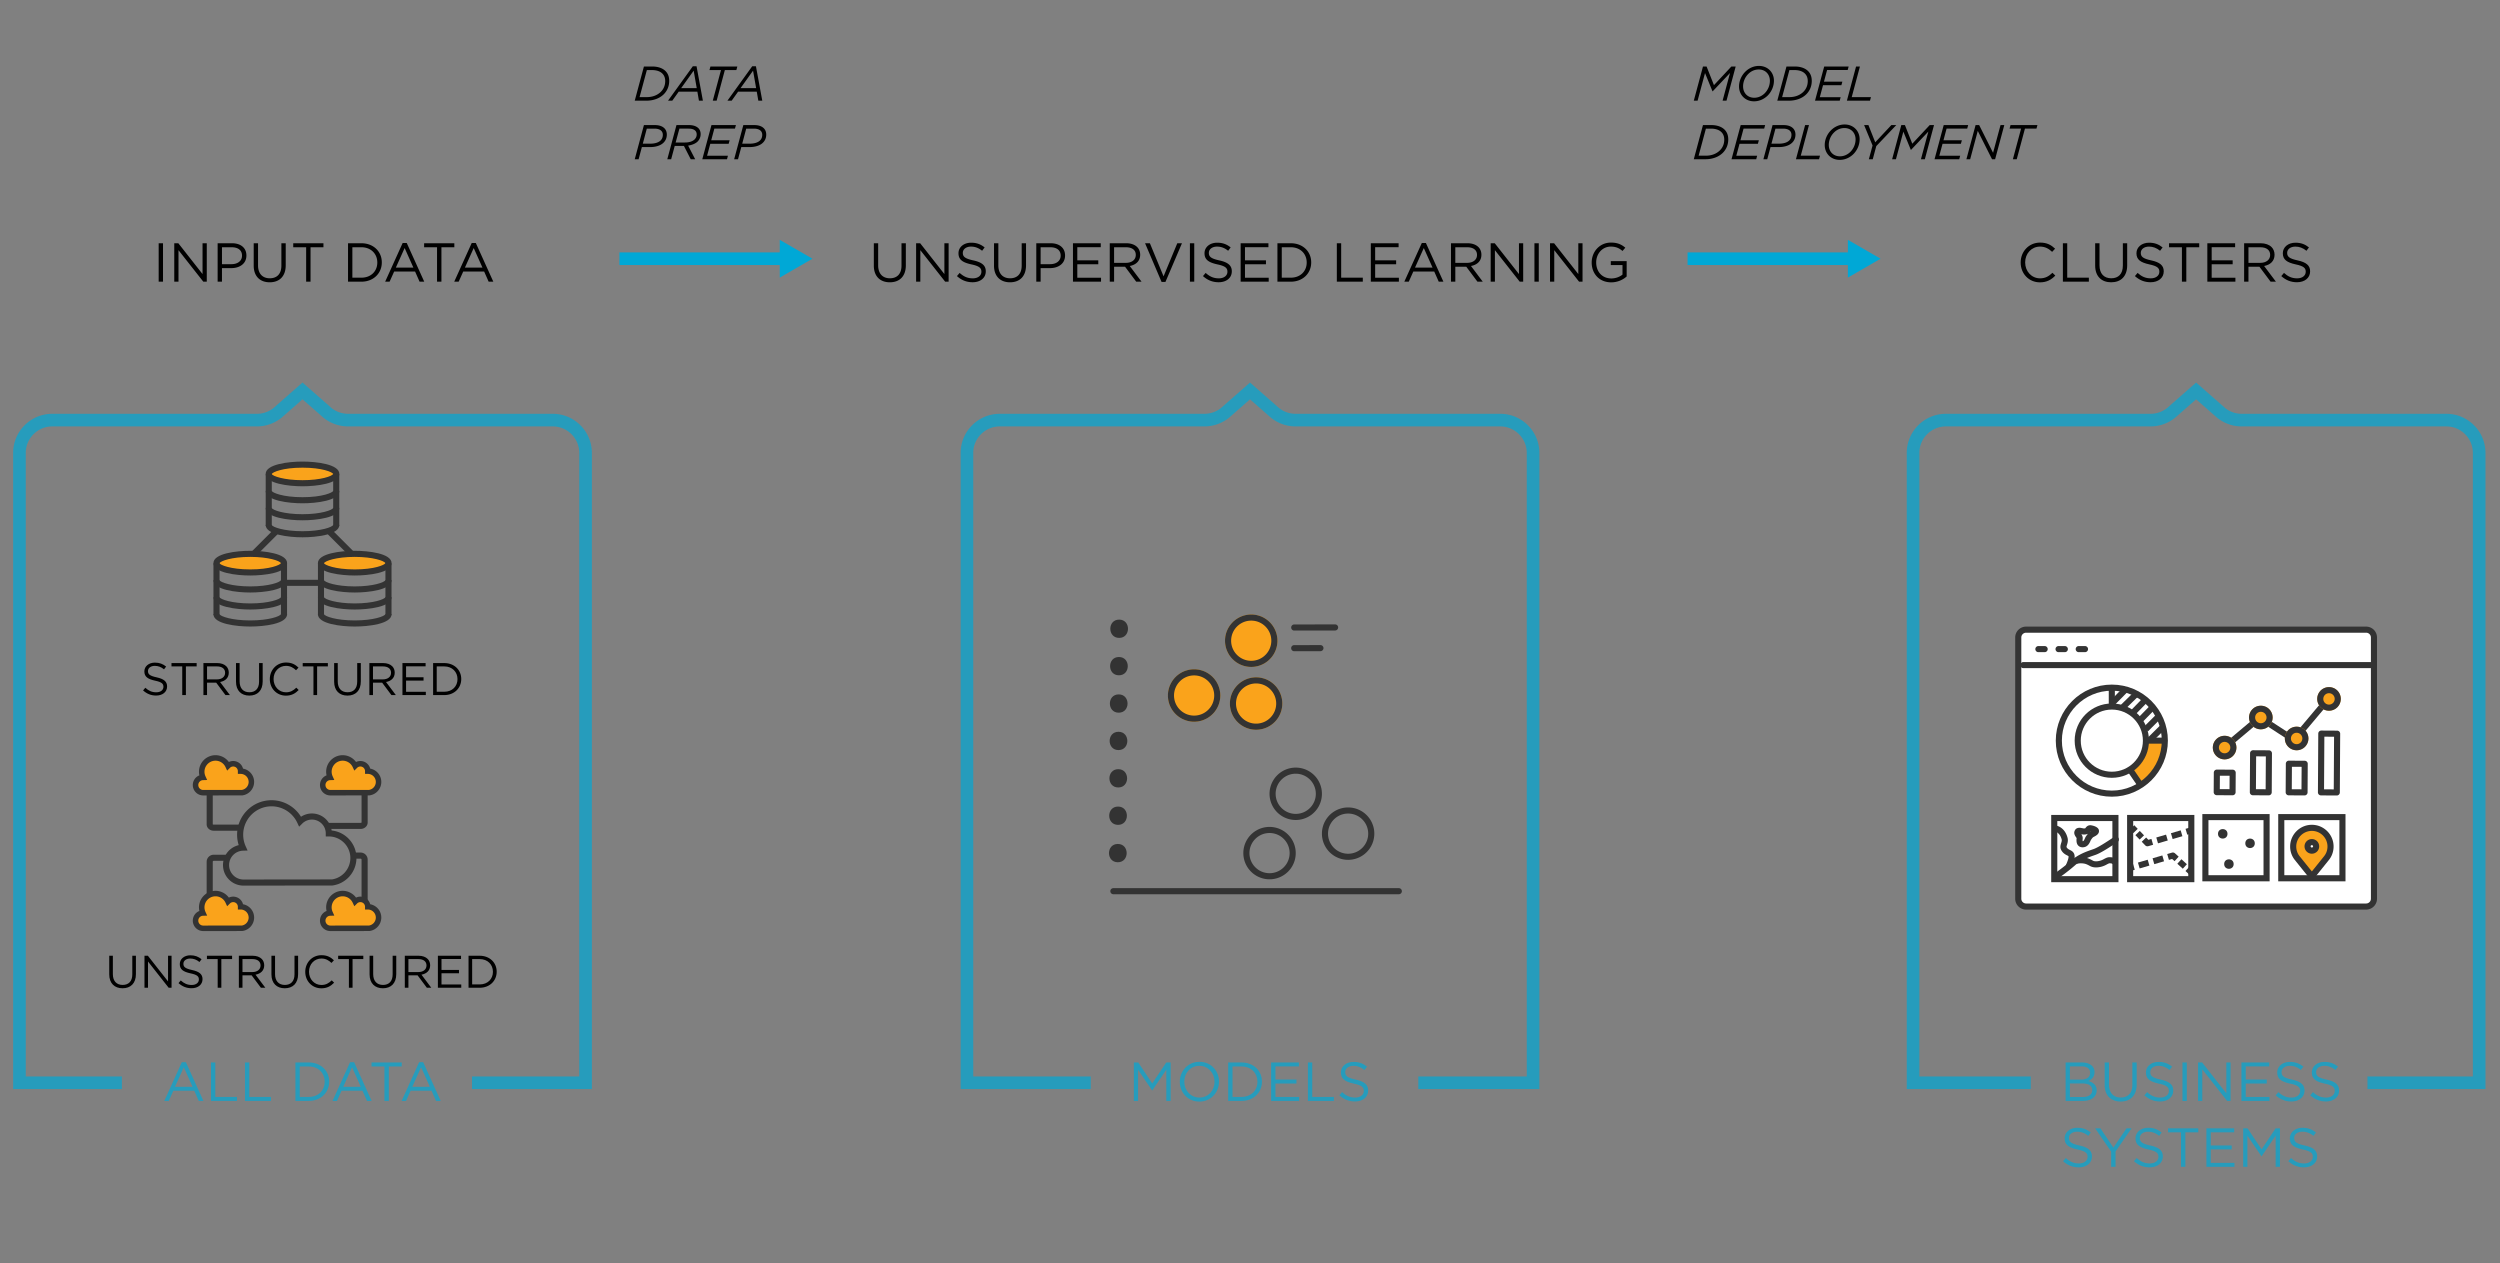 <svg xmlns="http://www.w3.org/2000/svg" width="819.609" height="414.12"><rect width="100%" height="100%" fill="#808080" stroke="none"/><style>.st0{fill:#00a8d6}.st1{fill:#333}.st2{fill:#faa31b}.st3{fill:#00a8d6}.st3,.st4{opacity:.7}</style><g id="Layer_1"><path d="M52.019 79.747h1.422v12.604h-1.422V79.747zM57.13 79.747h1.332l7.94 10.101V79.747h1.387v12.604h-1.134l-8.139-10.335v10.335H57.13V79.747zM71.35 79.747h4.717c2.845 0 4.717 1.513 4.717 3.998v.036c0 2.719-2.269 4.124-4.952 4.124h-3.061v4.447H71.35V79.747zm4.537 6.86c2.089 0 3.457-1.116 3.457-2.773v-.036c0-1.8-1.35-2.737-3.385-2.737h-3.187v5.546h3.115zM83.176 87.075v-7.329h1.422v7.238c0 2.719 1.458 4.25 3.853 4.25 2.323 0 3.799-1.405 3.799-4.159v-7.329h1.422v7.22c0 3.673-2.106 5.582-5.257 5.582-3.115.001-5.239-1.908-5.239-5.473zM100.366 81.061h-4.231v-1.314h9.903v1.314h-4.231v11.29h-1.44v-11.29zM114.1 79.747h4.375c3.961 0 6.698 2.719 6.698 6.266v.036c0 3.547-2.737 6.302-6.698 6.302H114.1V79.747zm1.422 1.314v9.975h2.953c3.187 0 5.222-2.161 5.222-4.952v-.036c0-2.791-2.035-4.988-5.222-4.988h-2.953zM132.011 79.657h1.333l5.744 12.694h-1.53l-1.477-3.331h-6.86l-1.495 3.331h-1.458l5.743-12.694zm3.511 8.066l-2.863-6.41-2.881 6.41h5.744zM143.278 81.061h-4.231v-1.314h9.903v1.314h-4.231v11.29h-1.44v-11.29zM154.655 79.657h1.333l5.744 12.694h-1.53l-1.477-3.331h-6.86l-1.495 3.331h-1.458l5.743-12.694zm3.511 8.066l-2.863-6.41-2.881 6.41h5.744zM211.106 21.803h2.705c1.873 0 3.394.528 4.37 1.489.8.8 1.216 1.856 1.216 3.217 0 1.712-.624 3.217-1.761 4.37-1.345 1.345-3.361 2.129-5.746 2.129h-3.794l3.01-11.205zm2.625 1.168h-1.665l-2.385 8.868h2.369c1.873 0 3.49-.624 4.626-1.761.896-.896 1.409-2.113 1.409-3.489 0-1.057-.336-1.889-.944-2.481-.737-.736-1.921-1.137-3.41-1.137zM227.14 21.723h1.216l2.081 11.285h-1.297l-.512-2.961h-6.114l-2.113 2.961h-1.393l8.132-11.285zm1.28 7.171l-1.008-5.73-4.098 5.73h5.106zM236.371 22.971h-3.777l.32-1.168h8.819l-.32 1.168h-3.777l-2.689 10.036h-1.265l2.689-10.036zM246.612 21.723h1.216l2.081 11.285h-1.297l-.512-2.961h-6.114l-2.113 2.961h-1.393l8.132-11.285zm1.28 7.171l-1.008-5.73-4.098 5.73h5.106zM211.106 41.003h3.505c1.409 0 2.481.336 3.202 1.041.512.528.8 1.216.8 2.081 0 1.073-.384 1.953-1.057 2.625-.944.96-2.529 1.472-4.466 1.472h-2.657l-1.072 3.986h-1.265l3.01-11.205zm3.457 1.169h-2.513l-1.312 4.93h2.417c1.569 0 2.753-.384 3.441-1.073.464-.464.705-1.072.705-1.825 0-.544-.16-.976-.512-1.328-.465-.464-1.217-.704-2.226-.704zM224.227 47.854H221.202l-1.168 4.354h-1.265l3.009-11.205h4.034c1.409 0 2.465.352 3.153 1.024.48.496.736 1.168.736 1.937 0 .976-.368 1.792-.992 2.433-.736.736-1.921 1.153-3.105 1.345l2.305 4.466h-1.457l-2.225-4.354zm.32-1.136c1.473 0 2.561-.4 3.186-1.024.432-.448.672-.977.672-1.633 0-.48-.16-.912-.464-1.216-.432-.432-1.136-.672-2.193-.672h-3.009l-1.232 4.546h3.04zM233.25 41.003h8.02l-.32 1.152h-6.755l-1.024 3.826h6.035l-.32 1.152h-6.018l-1.057 3.922h6.835l-.304 1.152h-8.1l3.008-11.204zM243.698 41.003h3.505c1.409 0 2.481.336 3.202 1.041.512.528.8 1.216.8 2.081 0 1.073-.384 1.953-1.057 2.625-.944.96-2.529 1.472-4.466 1.472h-2.657l-1.073 3.986h-1.265l3.011-11.205zm3.458 1.169h-2.513l-1.312 4.93h2.417c1.569 0 2.753-.384 3.441-1.073.464-.464.705-1.072.705-1.825 0-.544-.16-.976-.512-1.328-.465-.464-1.218-.704-2.226-.704zM558.308 21.803h1.185l2.417 6.115 5.715-6.115h1.408l-3.009 11.205h-1.281l2.434-9.076-5.683 6.002h-.063l-2.449-5.986-2.434 9.06H555.3l3.008-11.205zM581.575 26.461c0 1.809-.784 3.585-2.032 4.85-1.169 1.152-2.737 1.905-4.498 1.905-2.897 0-4.914-2.129-4.914-4.866 0-1.809.784-3.57 2.049-4.834 1.152-1.153 2.722-1.905 4.482-1.905 2.897 0 4.913 2.129 4.913 4.85zm-3.024 4.113a5.841 5.841 0 0 0 1.696-4.065c0-2.113-1.425-3.729-3.665-3.729-1.361 0-2.546.576-3.426 1.473a5.784 5.784 0 0 0-1.696 4.065c0 2.113 1.424 3.729 3.665 3.729 1.36 0 2.545-.592 3.426-1.473zM585.684 21.803h2.705c1.873 0 3.394.528 4.37 1.489.8.8 1.216 1.856 1.216 3.217 0 1.712-.624 3.217-1.761 4.37-1.345 1.345-3.361 2.129-5.746 2.129h-3.794l3.01-11.205zm2.625 1.168h-1.665l-2.385 8.868h2.369c1.873 0 3.489-.624 4.626-1.761.896-.896 1.408-2.113 1.408-3.489 0-1.057-.336-1.889-.944-2.481-.737-.736-1.921-1.137-3.409-1.137zM598.052 21.803h8.02l-.32 1.152h-6.755l-1.024 3.826h6.034l-.32 1.152h-6.018l-1.057 3.922h6.835l-.305 1.152h-8.1l3.01-11.204zM608.5 21.803h1.265l-2.689 10.036h6.307l-.32 1.168h-7.571l3.008-11.204zM558.308 41.003h2.705c1.873 0 3.394.528 4.37 1.489.801.8 1.217 1.856 1.217 3.217 0 1.712-.624 3.217-1.761 4.37-1.345 1.345-3.361 2.129-5.746 2.129h-3.794l3.009-11.205zm2.625 1.169h-1.664l-2.385 8.868h2.368c1.873 0 3.49-.624 4.626-1.761.896-.896 1.409-2.113 1.409-3.489 0-1.057-.336-1.889-.944-2.481-.737-.737-1.921-1.137-3.41-1.137zM570.676 41.003h8.02l-.32 1.152h-6.755l-1.024 3.826h6.034l-.32 1.152h-6.018l-1.057 3.922h6.835l-.305 1.152h-8.1l3.01-11.204zM581.124 41.003h3.505c1.409 0 2.481.336 3.202 1.041.512.528.8 1.216.8 2.081 0 1.073-.384 1.953-1.057 2.625-.944.96-2.528 1.472-4.466 1.472h-2.656l-1.073 3.986h-1.265l3.01-11.205zm3.457 1.169h-2.513l-1.312 4.93h2.417c1.568 0 2.753-.384 3.441-1.073.464-.464.704-1.072.704-1.825 0-.544-.16-.976-.512-1.328-.464-.464-1.216-.704-2.225-.704zM591.796 41.003h1.265l-2.689 10.036h6.307l-.32 1.168h-7.571l3.008-11.204zM609.671 45.661c0 1.809-.784 3.585-2.032 4.85-1.169 1.152-2.737 1.905-4.498 1.905-2.897 0-4.914-2.129-4.914-4.866 0-1.809.784-3.57 2.049-4.834 1.152-1.153 2.722-1.905 4.482-1.905 2.896 0 4.913 2.129 4.913 4.85zm-3.025 4.114a5.841 5.841 0 0 0 1.696-4.065c0-2.113-1.425-3.729-3.665-3.729-1.361 0-2.546.576-3.426 1.473a5.784 5.784 0 0 0-1.696 4.065c0 2.113 1.424 3.729 3.665 3.729 1.361-.001 2.546-.593 3.426-1.473zM613.908 47.694l-2.77-6.691h1.409l2.24 5.65 5.282-5.65h1.617l-6.562 6.899-1.153 4.306h-1.28l1.217-4.514zM623.331 41.003h1.185l2.417 6.115 5.715-6.115h1.408l-3.009 11.205h-1.281l2.434-9.076-5.683 6.002h-.063l-2.449-5.986-2.434 9.06h-1.248l3.008-11.205zM637.235 41.003h8.02l-.32 1.152h-6.755l-1.024 3.826h6.034l-.32 1.152h-6.018l-1.057 3.922h6.835l-.305 1.152h-8.1l3.01-11.204zM647.684 41.003h1.168l4.562 9.092 2.449-9.092h1.232l-3.01 11.205h-1.008l-4.675-9.3-2.496 9.3h-1.233l3.011-11.205zM662.597 42.172h-3.777l.32-1.168h8.819l-.32 1.168h-3.777l-2.689 10.036h-1.265l2.689-10.036z"/><g><path d="M286.479 87.075v-7.329h1.422v7.238c0 2.719 1.458 4.25 3.853 4.25 2.323 0 3.799-1.405 3.799-4.159v-7.329h1.422v7.22c0 3.673-2.106 5.582-5.257 5.582-3.114.001-5.239-1.908-5.239-5.473zM300.339 79.747h1.332l7.94 10.101V79.747h1.387v12.604h-1.134l-8.139-10.335v10.335h-1.386V79.747zM313.73 90.514l.882-1.044c1.314 1.188 2.575 1.783 4.321 1.783 1.693 0 2.81-.9 2.81-2.143v-.036c0-1.17-.631-1.837-3.277-2.395-2.898-.63-4.231-1.566-4.231-3.637v-.036c0-1.98 1.747-3.439 4.142-3.439 1.836 0 3.15.522 4.429 1.548l-.828 1.098c-1.17-.954-2.341-1.368-3.637-1.368-1.639 0-2.683.9-2.683 2.035v.036c0 1.188.648 1.855 3.421 2.449 2.809.612 4.105 1.638 4.105 3.565v.036c0 2.161-1.801 3.565-4.304 3.565-1.998 0-3.637-.667-5.15-2.017zM325.881 87.075v-7.329h1.422v7.238c0 2.719 1.459 4.25 3.854 4.25 2.322 0 3.799-1.405 3.799-4.159v-7.329h1.423v7.22c0 3.673-2.106 5.582-5.258 5.582-3.116.001-5.24-1.908-5.24-5.473zM339.74 79.747h4.718c2.845 0 4.717 1.513 4.717 3.998v.036c0 2.719-2.269 4.124-4.951 4.124h-3.061v4.447h-1.423V79.747zm4.537 6.86c2.089 0 3.457-1.116 3.457-2.773v-.036c0-1.8-1.35-2.737-3.385-2.737h-3.187v5.546h3.115zM351.765 79.747h9.11v1.297h-7.688v4.303h6.878v1.296h-6.878v4.411h7.778v1.296h-9.2V79.747zM363.824 79.747h5.42c1.548 0 2.791.468 3.583 1.261.612.612.972 1.494.972 2.484v.036c0 2.089-1.44 3.313-3.421 3.673l3.871 5.149h-1.746l-3.655-4.897h-3.601v4.897h-1.423V79.747zm5.294 6.428c1.891 0 3.24-.972 3.24-2.593v-.036c0-1.548-1.188-2.485-3.223-2.485h-3.889v5.114h3.872zM375.397 79.747h1.585l4.483 10.857 4.501-10.857h1.53l-5.419 12.694h-1.261l-5.419-12.694zM390.104 79.747h1.422v12.604h-1.422V79.747zM394.388 90.514l.882-1.044c1.314 1.188 2.575 1.783 4.321 1.783 1.693 0 2.81-.9 2.81-2.143v-.036c0-1.17-.631-1.837-3.277-2.395-2.898-.63-4.231-1.566-4.231-3.637v-.036c0-1.98 1.747-3.439 4.142-3.439 1.836 0 3.15.522 4.429 1.548l-.828 1.098c-1.17-.954-2.341-1.368-3.637-1.368-1.639 0-2.683.9-2.683 2.035v.036c0 1.188.648 1.855 3.421 2.449 2.809.612 4.105 1.638 4.105 3.565v.036c0 2.161-1.801 3.565-4.304 3.565-1.999 0-3.638-.667-5.15-2.017zM406.736 79.747h9.11v1.297h-7.688v4.303h6.878v1.296h-6.878v4.411h7.778v1.296h-9.2V79.747zM418.796 79.747h4.375c3.962 0 6.698 2.719 6.698 6.266v.036c0 3.547-2.736 6.302-6.698 6.302h-4.375V79.747zm1.423 1.314v9.975h2.952c3.188 0 5.222-2.161 5.222-4.952v-.036c0-2.791-2.034-4.988-5.222-4.988h-2.952zM438.272 79.747h1.422v11.29h7.095v1.314h-8.517V79.747zM449.414 79.747h9.11v1.297h-7.688v4.303h6.878v1.296h-6.878v4.411h7.778v1.296h-9.2V79.747zM466.137 79.657h1.333l5.743 12.694h-1.53l-1.477-3.331h-6.859l-1.495 3.331h-1.458l5.743-12.694zm3.511 8.066l-2.863-6.41-2.881 6.41h5.744zM475.693 79.747h5.42c1.548 0 2.791.468 3.583 1.261.612.612.973 1.494.973 2.484v.036c0 2.089-1.441 3.313-3.422 3.673l3.872 5.149h-1.747l-3.655-4.897h-3.601v4.897h-1.423V79.747zm5.294 6.428c1.891 0 3.24-.972 3.24-2.593v-.036c0-1.548-1.188-2.485-3.223-2.485h-3.889v5.114h3.872zM488.708 79.747h1.333l7.94 10.101V79.747h1.386v12.604h-1.134l-8.139-10.335v10.335h-1.387V79.747zM503.054 79.747h1.423v12.604h-1.423V79.747zM508.165 79.747h1.333l7.94 10.101V79.747h1.386v12.604h-1.134l-8.139-10.335v10.335h-1.387V79.747zM521.827 86.085v-.036c0-3.457 2.538-6.518 6.319-6.518 2.125 0 3.439.612 4.7 1.674l-.919 1.081c-.972-.846-2.053-1.44-3.835-1.44-2.791 0-4.789 2.358-4.789 5.167v.036c0 3.007 1.926 5.239 4.987 5.239 1.44 0 2.772-.558 3.637-1.26v-3.133h-3.835v-1.278h5.203v5.023a7.638 7.638 0 0 1-5.059 1.927c-3.961 0-6.409-2.881-6.409-6.482z"/></g><g><path class="st0" d="M203.08 82.751h54.37v4.137h-54.37z"/><path class="st0" d="M255.639 91.006l10.715-6.187-10.715-6.188z"/><g><path class="st0" d="M553.256 82.751h54.369v4.137h-54.369z"/><path class="st0" d="M605.815 91.006l10.715-6.187-10.715-6.188z"/></g></g><g><path d="M662.461 86.085v-.036c0-3.565 2.665-6.518 6.374-6.518 2.287 0 3.655.81 4.916 1.999l-.973 1.044c-1.062-1.008-2.251-1.729-3.961-1.729-2.791 0-4.88 2.269-4.88 5.167v.036c0 2.917 2.107 5.204 4.88 5.204 1.729 0 2.862-.667 4.069-1.819l.937.918c-1.314 1.333-2.755 2.215-5.042 2.215-3.636.001-6.32-2.862-6.32-6.481zM676.304 79.747h1.422v11.29h7.094v1.314h-8.516V79.747zM686.887 87.075v-7.329h1.423v7.238c0 2.719 1.458 4.25 3.853 4.25 2.323 0 3.8-1.405 3.8-4.159v-7.329h1.422v7.22c0 3.673-2.106 5.582-5.257 5.582-3.116.001-5.241-1.908-5.241-5.473zM699.918 90.514l.883-1.044c1.314 1.188 2.574 1.783 4.321 1.783 1.692 0 2.809-.9 2.809-2.143v-.036c0-1.17-.63-1.837-3.277-2.395-2.898-.63-4.23-1.566-4.23-3.637v-.036c0-1.98 1.746-3.439 4.141-3.439 1.837 0 3.151.522 4.43 1.548l-.828 1.098c-1.171-.954-2.341-1.368-3.638-1.368-1.638 0-2.683.9-2.683 2.035v.036c0 1.188.648 1.855 3.421 2.449 2.81.612 4.105 1.638 4.105 3.565v.036c0 2.161-1.801 3.565-4.303 3.565-2 0-3.638-.667-5.151-2.017zM715.327 81.061h-4.23v-1.314h9.902v1.314h-4.231v11.29h-1.44v-11.29zM723.661 79.747h9.11v1.297h-7.688v4.303h6.878v1.296h-6.878v4.411h7.778v1.296h-9.2V79.747zM735.721 79.747h5.42c1.548 0 2.791.468 3.583 1.261.612.612.972 1.494.972 2.484v.036c0 2.089-1.44 3.313-3.421 3.673l3.871 5.149H744.4l-3.655-4.897h-3.601v4.897h-1.423V79.747zm5.294 6.428c1.891 0 3.24-.972 3.24-2.593v-.036c0-1.548-1.188-2.485-3.223-2.485h-3.889v5.114h3.872zM747.906 90.514l.882-1.044c1.314 1.188 2.575 1.783 4.321 1.783 1.692 0 2.81-.9 2.81-2.143v-.036c0-1.17-.631-1.837-3.277-2.395-2.898-.63-4.231-1.566-4.231-3.637v-.036c0-1.98 1.747-3.439 4.142-3.439 1.836 0 3.15.522 4.429 1.548l-.828 1.098c-1.17-.954-2.341-1.368-3.637-1.368-1.639 0-2.683.9-2.683 2.035v.036c0 1.188.647 1.855 3.421 2.449 2.809.612 4.105 1.638 4.105 3.565v.036c0 2.161-1.801 3.565-4.304 3.565-1.999 0-3.637-.667-5.15-2.017z"/></g><g><path class="st1" d="M366.908 209.134c3.861 0 3.867-6 0-6-3.861 0-3.867 6 0 6zM366.836 221.392c3.861 0 3.867-6 0-6-3.861 0-3.867 6 0 6zM366.763 233.651c3.861 0 3.867-6 0-6-3.861 0-3.867 6 0 6zM366.691 245.909c3.861 0 3.867-6 0-6-3.861 0-3.868 6 0 6zM366.618 258.168c3.861 0 3.867-6 0-6-3.861 0-3.867 6 0 6zM366.546 270.426c3.861 0 3.867-6 0-6-3.861 0-3.868 6 0 6zM366.473 282.685c3.861 0 3.867-6 0-6-3.861 0-3.867 6 0 6z"/></g><path class="st1" d="M458.596 293.171h-93.582a1 1 0 1 1 0-2h93.582a1 1 0 1 1 0 2zM424.307 206.727a1 1 0 0 1-.002-2l13.396-.021h.002a1 1 0 0 1 .002 2l-13.396.021h-.002zM424.298 213.5a1 1 0 0 1-.002-2l8.598-.014h.002a1 1 0 0 1 .002 2l-8.598.014h-.002z"/><g><circle class="st2" cx="391.482" cy="228.019" r="8.588"/><path class="st1" d="M391.482 221.431c3.632 0 6.588 2.955 6.588 6.588s-2.955 6.588-6.588 6.588-6.588-2.955-6.588-6.588 2.956-6.588 6.588-6.588m0-2a8.588 8.588 0 1 0 0 17.176 8.588 8.588 0 0 0 0-17.176z"/></g><g><circle class="st2" cx="410.207" cy="210.055" r="8.588"/><path class="st1" d="M410.207 203.467c3.632 0 6.588 2.955 6.588 6.588s-2.955 6.588-6.588 6.588-6.588-2.955-6.588-6.588 2.955-6.588 6.588-6.588m0-2a8.588 8.588 0 1 0 0 17.176 8.588 8.588 0 0 0 0-17.176z"/></g><g><circle class="st2" cx="411.805" cy="230.651" r="8.588"/><path class="st1" d="M411.805 224.063c3.632 0 6.588 2.955 6.588 6.588s-2.955 6.588-6.588 6.588-6.588-2.955-6.588-6.588 2.955-6.588 6.588-6.588m0-2a8.588 8.588 0 1 0 0 17.176 8.588 8.588 0 0 0 0-17.176z"/></g><path class="st1" d="M441.973 266.717c3.632 0 6.588 2.955 6.588 6.588s-2.955 6.588-6.588 6.588-6.588-2.955-6.588-6.588 2.955-6.588 6.588-6.588m0-2a8.588 8.588 0 1 0 0 17.176 8.588 8.588 0 0 0 0-17.176zM424.798 253.653c3.632 0 6.588 2.955 6.588 6.588s-2.955 6.588-6.588 6.588-6.588-2.955-6.588-6.588 2.955-6.588 6.588-6.588m0-2a8.588 8.588 0 1 0 0 17.176 8.588 8.588 0 0 0 0-17.176zM416.21 273.097c3.632 0 6.588 2.955 6.588 6.588s-2.955 6.588-6.588 6.588-6.588-2.955-6.588-6.588 2.955-6.588 6.588-6.588m0-2a8.588 8.588 0 1 0 0 17.176 8.588 8.588 0 0 0 0-17.176z"/><g><path d="M46.907 226.351l.735-.87c1.095.99 2.145 1.485 3.6 1.485 1.41 0 2.34-.75 2.34-1.785v-.03c0-.975-.525-1.529-2.73-1.994-2.415-.525-3.525-1.306-3.525-3.03v-.03c0-1.649 1.455-2.864 3.45-2.864 1.53 0 2.625.435 3.689 1.289l-.69.915c-.975-.795-1.95-1.14-3.03-1.14-1.365 0-2.235.75-2.235 1.695v.029c0 .99.54 1.545 2.85 2.04 2.34.511 3.419 1.365 3.419 2.97v.03c0 1.8-1.5 2.97-3.584 2.97-1.664 0-3.029-.555-4.289-1.68zM59.747 218.476h-3.525v-1.095h8.25v1.095h-3.525v9.405h-1.2v-9.405zM66.692 217.382h4.515c1.29 0 2.325.391 2.985 1.05.51.511.81 1.245.81 2.07v.03c0 1.739-1.2 2.76-2.85 3.06l3.225 4.29h-1.455l-3.045-4.08h-3v4.08h-1.185v-10.5zm4.41 5.354c1.575 0 2.7-.81 2.7-2.159v-.03c0-1.29-.99-2.07-2.685-2.07h-3.24v4.26h3.225zM77.372 223.486v-6.104h1.185v6.03c0 2.265 1.215 3.539 3.21 3.539 1.935 0 3.165-1.17 3.165-3.465v-6.104h1.185v6.015c0 3.061-1.755 4.65-4.38 4.65-2.595 0-4.365-1.59-4.365-4.561zM88.457 222.662v-.03c0-2.97 2.22-5.43 5.31-5.43 1.905 0 3.045.675 4.095 1.665l-.81.87c-.885-.841-1.875-1.44-3.3-1.44-2.325 0-4.065 1.89-4.065 4.305v.03c0 2.43 1.755 4.335 4.065 4.335 1.44 0 2.385-.555 3.39-1.515l.78.765c-1.095 1.109-2.295 1.845-4.2 1.845-3.031-.001-5.265-2.386-5.265-5.4zM102.766 218.476h-3.525v-1.095h8.25v1.095h-3.525v9.405h-1.2v-9.405zM109.546 223.486v-6.104h1.185v6.03c0 2.265 1.215 3.539 3.21 3.539 1.935 0 3.165-1.17 3.165-3.465v-6.104h1.185v6.015c0 3.061-1.755 4.65-4.38 4.65-2.595 0-4.365-1.59-4.365-4.561zM121.096 217.382h4.515c1.29 0 2.324.391 2.984 1.05.51.511.811 1.245.811 2.07v.03c0 1.739-1.2 2.76-2.851 3.06l3.226 4.29h-1.455l-3.045-4.08h-3v4.08h-1.185v-10.5zm4.409 5.354c1.575 0 2.7-.81 2.7-2.159v-.03c0-1.29-.99-2.07-2.685-2.07h-3.24v4.26h3.225zM131.942 217.382h7.589v1.08h-6.404v3.585h5.729v1.08h-5.729v3.675h6.479v1.08h-7.664v-10.5zM141.992 217.382h3.645c3.3 0 5.58 2.265 5.58 5.22v.03c0 2.955-2.28 5.25-5.58 5.25h-3.645v-10.5zm1.184 1.094v8.311h2.46c2.655 0 4.35-1.801 4.35-4.125v-.03c0-2.325-1.694-4.155-4.35-4.155h-2.46z"/></g><g><path d="M35.815 319.437v-6.104H37v6.03c0 2.265 1.215 3.539 3.21 3.539 1.935 0 3.165-1.17 3.165-3.465v-6.104h1.185v6.015c0 3.061-1.755 4.65-4.38 4.65-2.595 0-4.365-1.59-4.365-4.561zM47.365 313.333h1.11l6.615 8.415v-8.415h1.155v10.5H55.3l-6.779-8.61v8.61h-1.155v-10.5zM58.525 322.302l.735-.87c1.095.99 2.145 1.485 3.6 1.485 1.41 0 2.34-.75 2.34-1.785v-.03c0-.975-.525-1.529-2.73-1.994-2.415-.525-3.525-1.306-3.525-3.03v-.03c0-1.649 1.455-2.864 3.45-2.864 1.53 0 2.625.435 3.689 1.289l-.69.915c-.975-.795-1.95-1.14-3.03-1.14-1.365 0-2.235.75-2.235 1.695v.029c0 .99.54 1.545 2.85 2.04 2.34.511 3.419 1.365 3.419 2.97v.03c0 1.8-1.5 2.97-3.584 2.97-1.664 0-3.029-.555-4.289-1.68zM71.365 314.427H67.84v-1.095h8.25v1.095h-3.525v9.405h-1.2v-9.405zM78.31 313.333h4.515c1.29 0 2.325.391 2.985 1.05.51.511.81 1.245.81 2.07v.03c0 1.739-1.2 2.76-2.85 3.06l3.225 4.29H85.54l-3.045-4.08h-3v4.08H78.31v-10.5zm4.409 5.354c1.575 0 2.7-.81 2.7-2.159v-.03c0-1.29-.99-2.07-2.685-2.07h-3.24v4.26h3.225zM88.989 319.437v-6.104h1.185v6.03c0 2.265 1.215 3.539 3.21 3.539 1.935 0 3.165-1.17 3.165-3.465v-6.104h1.185v6.015c0 3.061-1.755 4.65-4.38 4.65-2.595 0-4.365-1.59-4.365-4.561zM100.074 318.613v-.03c0-2.97 2.22-5.43 5.31-5.43 1.905 0 3.045.675 4.095 1.665l-.81.87c-.885-.841-1.875-1.44-3.3-1.44-2.325 0-4.065 1.89-4.065 4.305v.03c0 2.43 1.755 4.335 4.065 4.335 1.44 0 2.385-.555 3.39-1.515l.78.765c-1.095 1.109-2.295 1.845-4.2 1.845-3.03-.001-5.265-2.385-5.265-5.4zM114.384 314.427h-3.524v-1.095h8.249v1.095h-3.524v9.405h-1.2v-9.405zM121.165 319.437v-6.104h1.185v6.03c0 2.265 1.215 3.539 3.21 3.539 1.935 0 3.165-1.17 3.165-3.465v-6.104h1.185v6.015c0 3.061-1.755 4.65-4.38 4.65-2.596 0-4.365-1.59-4.365-4.561zM132.714 313.333h4.515c1.29 0 2.324.391 2.984 1.05.51.511.811 1.245.811 2.07v.03c0 1.739-1.2 2.76-2.851 3.06l3.226 4.29h-1.455l-3.045-4.08h-3v4.08h-1.185v-10.5zm4.41 5.354c1.575 0 2.7-.81 2.7-2.159v-.03c0-1.29-.99-2.07-2.685-2.07h-3.24v4.26h3.225zM143.559 313.333h7.589v1.08h-6.404v3.585h5.729v1.08h-5.729v3.675h6.479v1.08h-7.664v-10.5zM153.609 313.333h3.645c3.3 0 5.58 2.265 5.58 5.22v.03c0 2.955-2.28 5.25-5.58 5.25h-3.645v-10.5zm1.184 1.094v8.311h2.46c2.655 0 4.35-1.801 4.35-4.125v-.03c0-2.325-1.694-4.155-4.35-4.155h-2.46z"/></g><g><ellipse class="st2" cx="82.049" cy="184.624" rx="11.078" ry="3.052"/><path class="st1" d="M82.049 188.676c-4.486 0-12.078-.854-12.078-4.053 0-3.198 7.592-4.052 12.078-4.052s12.078.854 12.078 4.052c0 3.2-7.592 4.053-12.078 4.053zm0-6.104c-6.125 0-9.819 1.357-10.082 2.086.214.525 3.529 2.019 10.082 2.019 6.434 0 9.746-1.438 10.067-2.054-.363-.736-4.037-2.051-10.067-2.051zM82.049 194.253c-4.486 0-12.078-.854-12.078-4.052h2c.259.694 3.953 2.052 10.078 2.052s9.819-1.357 10.082-2.086l1.996.034c0 3.198-7.592 4.052-12.078 4.052zM82.049 199.829c-4.486 0-12.078-.854-12.078-4.052h2c.259.694 3.953 2.052 10.078 2.052s9.819-1.357 10.082-2.086l1.996.034c0 3.198-7.592 4.052-12.078 4.052zM82.049 205.405c-4.486 0-12.078-.854-12.078-4.052h2c.259.694 3.953 2.052 10.078 2.052s9.819-1.357 10.082-2.086l1.996.034c0 3.198-7.592 4.052-12.078 4.052z"/><path class="st1" d="M69.981 184.68h2v16.975h-2zM92.108 184.68h2v16.975h-2z"/><ellipse class="st2" cx="116.299" cy="184.624" rx="11.078" ry="3.052"/><path class="st1" d="M116.299 188.676c-4.486 0-12.078-.854-12.078-4.053 0-3.198 7.592-4.052 12.078-4.052s12.078.854 12.078 4.052c0 3.2-7.592 4.053-12.078 4.053zm0-6.104c-6.125 0-9.819 1.357-10.082 2.086.214.525 3.529 2.019 10.082 2.019 6.434 0 9.746-1.438 10.067-2.054-.363-.736-4.037-2.051-10.067-2.051zM116.299 194.253c-4.486 0-12.078-.854-12.078-4.052h2c.259.694 3.953 2.052 10.078 2.052s9.819-1.357 10.082-2.086l1.996.034c0 3.198-7.592 4.052-12.078 4.052zM116.299 199.829c-4.486 0-12.078-.854-12.078-4.052h2c.259.694 3.953 2.052 10.078 2.052s9.819-1.357 10.082-2.086l1.996.034c0 3.198-7.592 4.052-12.078 4.052zM116.299 205.405c-4.486 0-12.078-.854-12.078-4.052h2c.259.694 3.953 2.052 10.078 2.052s9.819-1.357 10.082-2.086l1.996.034c0 3.198-7.592 4.052-12.078 4.052z"/><path class="st1" d="M104.231 184.68h2v16.975h-2zM126.358 184.68h2v16.975h-2z"/><ellipse class="st2" cx="99.174" cy="155.374" rx="11.078" ry="3.052"/><path class="st1" d="M99.174 159.426c-4.486 0-12.078-.854-12.078-4.052 0-3.199 7.592-4.052 12.078-4.052s12.078.854 12.078 4.052c0 3.198-7.592 4.052-12.078 4.052zm0-6.104c-6.553 0-9.868 1.492-10.082 2.086.263.66 3.958 2.018 10.082 2.018 6.029 0 9.704-1.316 10.067-2.051-.321-.615-3.633-2.053-10.067-2.053zM99.174 165.003c-4.486 0-12.078-.854-12.078-4.052h2c.21.56 3.523 2.052 10.078 2.052s9.868-1.492 10.082-2.086l1.996.034c0 3.198-7.592 4.052-12.078 4.052zM99.174 170.579c-4.486 0-12.078-.854-12.078-4.052h2c.259.694 3.953 2.052 10.078 2.052s9.819-1.357 10.082-2.086l1.996.034c0 3.198-7.592 4.052-12.078 4.052zM99.174 176.155c-4.486 0-12.078-.854-12.078-4.052h2c.259.694 3.953 2.052 10.078 2.052s9.819-1.357 10.082-2.086l1.996.034c0 3.198-7.592 4.052-12.078 4.052z"/><path class="st1" d="M87.106 155.43h2v16.975h-2zM109.233 155.43h2v16.975h-2zM93.127 190.076h12.095v2H93.127z"/><path transform="rotate(-45.001 87.087 177.663)" class="st1" d="M81.896 176.661h10.386v2H81.896z"/><path transform="rotate(-45.001 111.379 177.663)" class="st1" d="M110.38 172.468h2v10.386h-2z"/></g><g><path class="st1" d="M69.752 295.413h-2v-12.886a2.314 2.314 0 0 1 2.311-2.311h4.046v2h-4.046a.312.312 0 0 0-.311.311v12.886zM79.108 272.345h-9.046c-1.274 0-2.311-.932-2.311-2.076v-11.167h2v11.167c.01.007.118.076.311.076h9.046v2zM118.224 271.762h-11.115v-2h11.115c.192 0 .3-.085.318-.115l-.008-10.545h2v10.584c0 1.145-1.036 2.076-2.31 2.076zM120.534 295.413h-2v-13.596a.311.311 0 0 0-.311-.311h-2.93v-2h2.93a2.313 2.313 0 0 1 2.311 2.311v13.596z"/><path class="st1" d="M79.835 290.345a6.735 6.735 0 0 1-6.727-6.727 6.694 6.694 0 0 1 5.152-6.544 11.224 11.224 0 0 1-.53-3.432c0-6.229 5.068-11.298 11.297-11.298 3.954 0 7.619 2.094 9.652 5.426a6.492 6.492 0 0 1 3.593-1.075c3.276 0 5.997 2.426 6.459 5.576 4.561.467 8.13 4.33 8.13 9.011 0 4.543-3.376 8.421-7.854 9.02l-.133.009-25.347.03-3.692.004zm9.192-26c-5.126 0-9.297 4.171-9.297 9.298 0 1.338.278 2.63.827 3.839l.619 1.364-1.498.048a4.705 4.705 0 0 0-4.57 4.725 4.733 4.733 0 0 0 4.727 4.727l3.69-.004c7.526-.01 24.04-.029 25.28-.03 3.458-.494 6.056-3.505 6.056-7.028 0-3.893-3.167-7.059-7.061-7.059h-1v-1a4.534 4.534 0 0 0-4.529-4.528 4.503 4.503 0 0 0-3.197 1.32l-1.011 1.008-.602-1.294a9.33 9.33 0 0 0-8.434-5.386z"/><path class="st2" d="M78.882 297.277a2.424 2.424 0 0 0-4.135-1.717 4.514 4.514 0 1 0-8.209 3.765 2.51 2.51 0 0 0 .083 5.021l12.733-.015a3.554 3.554 0 0 0 3.063-3.52 3.535 3.535 0 0 0-3.535-3.534z"/><path class="st1" d="M66.619 305.246a3.415 3.415 0 0 1-3.411-3.411c0-1.448.887-2.681 2.159-3.177a5.422 5.422 0 0 1 5.283-6.612c1.744 0 3.37.85 4.377 2.229a3.329 3.329 0 0 1 4.649 2.175 4.44 4.44 0 0 1 3.639 4.361c0 2.222-1.652 4.119-3.844 4.412l-.12.009-11.094.013-1.638.001zm4.031-11.4a3.619 3.619 0 0 0-3.294 5.106l.558 1.228-1.348.044a1.604 1.604 0 0 0-1.558 1.61c0 .888.723 1.61 1.611 1.61l1.637-.002 11.031-.013a2.652 2.652 0 0 0 2.229-2.62 2.637 2.637 0 0 0-2.635-2.633h-.9v-.9a1.525 1.525 0 0 0-2.6-1.08l-.91.908-.542-1.166a3.628 3.628 0 0 0-3.279-2.092z"/><path class="st2" d="M120.574 297.277a2.424 2.424 0 0 0-4.135-1.717 4.514 4.514 0 1 0-8.209 3.765 2.51 2.51 0 0 0 .083 5.021l12.733-.015a3.554 3.554 0 0 0 3.063-3.52 3.535 3.535 0 0 0-3.535-3.534z"/><path class="st1" d="M108.312 305.246a3.415 3.415 0 0 1-3.411-3.411c0-1.448.887-2.681 2.159-3.177a5.422 5.422 0 0 1 5.283-6.612c1.744 0 3.37.85 4.377 2.229a3.329 3.329 0 0 1 4.649 2.175 4.44 4.44 0 0 1 3.639 4.361c0 2.222-1.652 4.119-3.844 4.412l-.12.009-11.094.013-1.638.001zm4.03-11.4a3.619 3.619 0 0 0-3.293 5.106l.557 1.228-1.347.044a1.604 1.604 0 0 0-1.558 1.61c0 .888.723 1.61 1.611 1.61l1.637-.002 11.031-.013a2.652 2.652 0 0 0 2.229-2.62 2.637 2.637 0 0 0-2.635-2.633h-.9v-.9a1.525 1.525 0 0 0-2.6-1.08l-.91.908-.542-1.166a3.63 3.63 0 0 0-3.28-2.092z"/><g><path class="st2" d="M78.882 252.816a2.424 2.424 0 0 0-4.135-1.717 4.514 4.514 0 1 0-8.209 3.765 2.51 2.51 0 0 0 .083 5.021l12.733-.015a3.554 3.554 0 0 0 3.063-3.52 3.535 3.535 0 0 0-3.535-3.534z"/><path class="st1" d="M66.619 260.784a3.415 3.415 0 0 1-3.411-3.411c0-1.448.887-2.681 2.159-3.177a5.422 5.422 0 0 1 5.283-6.612c1.744 0 3.37.85 4.378 2.229a3.329 3.329 0 0 1 4.649 2.174 4.44 4.44 0 0 1 3.639 4.361c0 2.222-1.652 4.119-3.844 4.412l-.12.009-11.094.013-1.639.002zm4.031-11.399a3.619 3.619 0 0 0-3.294 5.106l.558 1.228-1.348.044a1.604 1.604 0 0 0-1.558 1.61c0 .888.723 1.61 1.611 1.61l1.637-.002 11.031-.013a2.652 2.652 0 0 0 2.229-2.62 2.637 2.637 0 0 0-2.635-2.633h-.9v-.9a1.525 1.525 0 0 0-2.601-1.079l-.91.906-.542-1.165a3.624 3.624 0 0 0-3.278-2.092z"/></g><g><path class="st2" d="M120.574 252.816a2.424 2.424 0 0 0-4.135-1.717 4.514 4.514 0 1 0-8.209 3.765 2.51 2.51 0 0 0 .083 5.021l12.733-.015a3.554 3.554 0 0 0 3.063-3.52 3.535 3.535 0 0 0-3.535-3.534z"/><path class="st1" d="M108.312 260.784a3.415 3.415 0 0 1-3.411-3.411c0-1.448.887-2.681 2.159-3.177a5.422 5.422 0 0 1 5.283-6.612c1.744 0 3.37.85 4.378 2.229a3.329 3.329 0 0 1 4.649 2.174 4.44 4.44 0 0 1 3.639 4.361c0 2.222-1.652 4.119-3.844 4.412l-.12.009-11.094.013-1.639.002zm4.03-11.399a3.619 3.619 0 0 0-3.293 5.106l.557 1.228-1.347.044a1.604 1.604 0 0 0-1.558 1.61c0 .888.723 1.61 1.611 1.61l1.637-.002 11.031-.013a2.652 2.652 0 0 0 2.229-2.62 2.637 2.637 0 0 0-2.635-2.633h-.9v-.9a1.525 1.525 0 0 0-2.601-1.079l-.91.906-.542-1.165a3.626 3.626 0 0 0-3.279-2.092z"/></g></g><path class="st3" d="M194.042 357.052H154.74v-4.137h35.166V148.492c0-4.793-3.899-8.692-8.692-8.692H114.11a12.874 12.874 0 0 1-8.046-2.837l-6.89-6.044-6.823 5.988c-2.338 1.885-5.196 2.893-8.113 2.893H17.135c-4.792 0-8.691 3.899-8.691 8.692v204.423h31.515v4.137H4.307v-208.56c0-7.074 5.755-12.829 12.828-12.829h67.104a8.712 8.712 0 0 0 5.451-1.922l9.484-8.325 9.552 8.381c1.472 1.184 3.408 1.866 5.384 1.866h67.104c7.074 0 12.829 5.755 12.829 12.829v208.56zM504.673 357.052h-39.688v-4.137h35.552V148.492c0-4.793-3.898-8.692-8.691-8.692H424.74a12.869 12.869 0 0 1-8.045-2.837l-6.891-6.044-6.823 5.988c-2.338 1.885-5.195 2.893-8.112 2.893h-67.104c-4.793 0-8.692 3.899-8.692 8.692v204.423h38.516v4.137h-42.652v-208.56c0-7.074 5.755-12.829 12.829-12.829h67.104a8.714 8.714 0 0 0 5.451-1.922l9.484-8.325 9.552 8.381c1.472 1.184 3.407 1.866 5.384 1.866h67.104c7.073 0 12.828 5.755 12.828 12.829v208.56z"/><g class="st4"><path class="st0" d="M59.612 348.233h1.333l5.744 12.694h-1.53l-1.477-3.331h-6.86l-1.495 3.331h-1.458l5.743-12.694zm3.512 8.067l-2.863-6.409-2.881 6.409h5.744zM69.169 348.323h1.422v11.29h7.094v1.314h-8.517v-12.604zM80.311 348.323h1.422v11.29h7.094v1.314H80.31v-12.604zM96.852 348.323h4.375c3.961 0 6.698 2.72 6.698 6.267v.036c0 3.547-2.737 6.302-6.698 6.302h-4.375v-12.605zm1.422 1.314v9.976h2.953c3.187 0 5.222-2.161 5.222-4.952v-.035c0-2.791-2.035-4.988-5.222-4.988h-2.953zM114.764 348.233h1.333l5.744 12.694h-1.53l-1.477-3.331h-6.86l-1.495 3.331h-1.458l5.743-12.694zm3.511 8.067l-2.863-6.409-2.881 6.409h5.744zM126.031 349.637H121.8v-1.314h9.903v1.314h-4.231v11.29h-1.44v-11.29zM137.408 348.233h1.332l5.744 12.694h-1.531l-1.477-3.331h-6.859l-1.494 3.331h-1.459l5.744-12.694zm3.511 8.067l-2.863-6.409-2.881 6.409h5.744z"/></g><g class="st4"><path class="st0" d="M371.727 348.323h1.44l4.592 6.879 4.591-6.879h1.44v12.604h-1.422v-10.209l-4.592 6.752h-.072l-4.591-6.734v10.191h-1.387v-12.604zM386.792 354.661v-.035c0-3.476 2.611-6.519 6.446-6.519s6.41 3.007 6.41 6.482v.036c0 3.475-2.611 6.518-6.446 6.518s-6.41-3.007-6.41-6.482zm11.38 0v-.035c0-2.863-2.089-5.204-4.97-5.204s-4.934 2.305-4.934 5.168v.036c0 2.862 2.089 5.203 4.97 5.203s4.934-2.305 4.934-5.168zM402.65 348.323h4.375c3.962 0 6.698 2.72 6.698 6.267v.036c0 3.547-2.736 6.302-6.698 6.302h-4.375v-12.605zm1.423 1.314v9.976h2.952c3.188 0 5.222-2.161 5.222-4.952v-.035c0-2.791-2.034-4.988-5.222-4.988h-2.952zM416.727 348.323h9.11v1.297h-7.688v4.304h6.878v1.296h-6.878v4.411h7.778v1.297h-9.201v-12.605zM428.787 348.323h1.422v11.29h7.094v1.314h-8.516v-12.604zM439.1 359.091l.883-1.044c1.314 1.188 2.574 1.782 4.321 1.782 1.692 0 2.809-.9 2.809-2.143v-.036c0-1.17-.63-1.837-3.277-2.395-2.898-.63-4.23-1.566-4.23-3.637v-.036c0-1.98 1.746-3.439 4.141-3.439 1.837 0 3.151.522 4.43 1.549l-.828 1.098c-1.171-.954-2.341-1.368-3.638-1.368-1.638 0-2.683.9-2.683 2.035v.035c0 1.188.648 1.855 3.421 2.449 2.809.612 4.105 1.639 4.105 3.565v.035c0 2.161-1.801 3.565-4.303 3.565-2 .001-3.639-.665-5.151-2.015z"/></g><g><path d="M775.72 206.43a2.569 2.569 0 0 1 2.569 2.569v85.641a2.569 2.569 0 0 1-2.569 2.569H664.241a2.569 2.569 0 0 1-2.569-2.569v-85.641a2.569 2.569 0 0 1 2.569-2.569H775.72z" fill="#fff"/><path class="st1" d="M775.72 298.208H664.241a3.572 3.572 0 0 1-3.568-3.568v-85.641a3.573 3.573 0 0 1 3.568-3.569H775.72a3.573 3.573 0 0 1 3.568 3.569v85.641c0 1.967-1.6 3.568-3.568 3.568zm-111.479-90.779a1.57 1.57 0 0 0-1.568 1.569v85.641a1.57 1.57 0 0 0 1.568 1.568H775.72a1.57 1.57 0 0 0 1.568-1.568v-85.641a1.57 1.57 0 0 0-1.568-1.569H664.241z"/><path class="st2" d="M704.055 243.39l-.63 2.836-1.366 2.835-1.575 2.206-1.681 1.234 3.388 5.042 2.179-1.024 3.046-4.202 1.995-5.146.946-4.096z"/><path class="st1" d="M692.35 226.441c9.029 0 16.374 7.345 16.374 16.374s-7.345 16.374-16.374 16.374-16.374-7.345-16.374-16.374 7.346-16.374 16.374-16.374m0-2c-10.148 0-18.374 8.226-18.374 18.374s8.226 18.374 18.374 18.374c10.148 0 18.374-8.226 18.374-18.374s-8.226-18.374-18.374-18.374z"/><path class="st1" d="M692.35 232.632c5.615 0 10.184 4.568 10.184 10.184S697.966 253 692.35 253s-10.184-4.568-10.184-10.184 4.569-10.184 10.184-10.184m0-2c-6.729 0-12.184 5.455-12.184 12.184S685.621 255 692.35 255s12.184-5.455 12.184-12.184-5.455-12.184-12.184-12.184z"/><path class="st1" d="M709.438 243.812h-5.041a1 1 0 1 1 0-2h5.041a1 1 0 1 1 0 2zM691.344 225.403h2v6.105h-2z"/><path transform="rotate(-45.316 694.9 228.05)" class="st1" d="M691.567 227.055h6.647v2h-6.647z"/><path transform="rotate(-44.368 698.329 229.515)" class="st1" d="M695.077 228.526h6.611v2h-6.611z"/><path transform="rotate(-45.709 701.587 231.258)" class="st1" d="M698.452 230.259h6.165v2h-6.165z"/><path transform="rotate(-45.632 703.931 233.713)" class="st1" d="M700.719 232.727h6.462v2h-6.462z"/><path transform="rotate(-45.001 705.815 236.756)" class="st1" d="M702.51 235.747h6.61v2h-6.61z"/><path transform="rotate(-44.684 707.052 240.352)" class="st1" d="M703.83 239.357h6.462v2h-6.462z"/><path transform="rotate(-34.432 700.218 255.092)" class="st1" d="M699.221 251.731h2.001v6.686h-2.001z"/><path class="st2" d="M764.05 277.525a6.122 6.122 0 1 0-11.038 3.648l.002.002c.083.112 4.914 6.12 4.914 6.12l4.916-6.122h-.005c.308-.413.568-.865.764-1.349.289-.71.447-1.486.447-2.299zm-6.121 1.359a1.405 1.405 0 1 1 .001-2.809 1.405 1.405 0 0 1-.001 2.809z"/><path class="st1" d="M757.929 288.295c-.303 0-.59-.138-.779-.373a3270.308 3270.308 0 0 1-4.939-6.152 7.068 7.068 0 0 1-1.403-4.244c0-3.927 3.195-7.122 7.122-7.122s7.122 3.195 7.122 7.122c0 .922-.175 1.821-.52 2.674a7.14 7.14 0 0 1-.831 1.492.878.878 0 0 1-.076.108l-4.916 6.121c-.19.236-.477.374-.78.374zm-4.127-7.736l.015.019c.127.163 2.764 3.443 4.112 5.12l4.08-5.08.028-.041c.266-.357.481-.737.642-1.13a5.128 5.128 0 0 0-4.75-7.044 5.128 5.128 0 0 0-5.122 5.122c0 1.1.343 2.149.995 3.034zm4.127-.675a2.406 2.406 0 0 1-2.404-2.403c0-1.326 1.078-2.404 2.404-2.404s2.404 1.078 2.404 2.404a2.407 2.407 0 0 1-2.404 2.403zm0-2.808c-.223 0-.404.182-.404.404a.405.405 0 0 0 .808 0 .405.405 0 0 0-.404-.404zM692.53 269.173v18.055h-18.055v-18.055h18.055m2-2h-22.055v22.055h22.055v-22.055zM717.406 269.173v18.055h-18.055v-18.055h18.055m2-2h-22.055v22.055h22.055v-22.055zM742.08 268.882v18.055h-18.055v-18.055h18.055m2-2h-22.055v22.055h22.055v-22.055z"/><path class="st1" d="M766.956 268.882v18.055h-18.055v-18.055h18.055m2-2h-22.055v22.055h22.055v-22.055zM674.575 287.886a1.002 1.002 0 0 1-.572-1.822c.026-.018 2.662-1.856 4.942-3.86 2.408-2.116 5.035-3.02 7.146-3.745l.246-.085c1.524-.525 4.482-2.482 5.904-3.423.412-.272.728-.481.9-.586a1 1 0 0 1 1.039 1.709c-.16.098-.453.292-.836.545-1.604 1.062-4.592 3.037-6.355 3.646l-.248.086c-1.945.668-4.365 1.5-6.477 3.355-2.368 2.081-5.009 3.923-5.12 4.001a.98.98 0 0 1-.569.179z"/><path class="st1" d="M687.188 284.38c-.703 0-1.405-.132-2.011-.47-1.132-.635-1.628-.798-2.657-.874a5.059 5.059 0 0 0-1.775.213l-.676-1.883a6.809 6.809 0 0 1 2.6-.324c1.324.098 2.106.35 3.485 1.123.816.454 2.417.104 3.211-.315l.303-.16c.803-.429 1.384-.736 2.277-.656l.208.018c.688.051.927.148 1.972.802l-1.061 1.695c-.77-.481-.78-.481-1.06-.503l-.246-.021c-.271-.017-.436.048-1.148.429l-.312.166a7.13 7.13 0 0 1-3.11.76z"/><path class="st1" d="M679.042 284.589l-1.816-.838c1.185-2.567.918-3.055.906-3.074-.069-.059-.243-.146-.412-.232-.555-.281-1.395-.706-1.969-1.767-.456-.842-.21-1.635-.013-2.272.143-.461.266-.858.155-1.263-.663-2.426-2.324-2.587-2.512-2.598l.063-1.999c.135.004 3.299.126 4.378 4.069.264.967.011 1.784-.174 2.382-.092.294-.194.627-.141.728.277.512.666.708 1.115.937.276.14.562.284.817.505 1.39 1.196.524 3.426-.397 5.422zM682.772 277.786c-.662 0-1.091-.254-1.342-.481-.669-.607-.669-1.507-.669-1.938 0-.163.016-.303.032-.435.006-.044.015-.084.014-.129-.001.001-.026-.097-.202-.344-.652-.913-.74-1.591-.304-2.341.47-.819 1.48-.757 1.776-.72l1.054.2c.125.022.401-.01.531-.062.64-1.004 1.468-1.022 1.809-.979.1.013 2.447.32 2.648 1.675.177 1.194-.983 1.773-1.677 2.119-.351.176-.516.406-.765.756l-.18.248c-.048.073-.092.192-.149.322-.297.683-.852 1.953-2.31 2.094a2.44 2.44 0 0 1-.266.015zm-.41-4.299c.484.749.475 1.23.416 1.694-.007.057-.017.115-.017.185 0 .088 0 .293.024.42l.062-.004c.243-.023.409-.311.668-.903.114-.262.223-.51.383-.723l.151-.209c.135-.188.283-.397.472-.605-.628.291-1.377.296-1.767.222l-.392-.077zm3.015-.916l-.047.072c-.013.021-.025.042-.039.062.062-.037.126-.073.193-.109l-.107-.025z"/><path transform="rotate(-43.87 699.598 271.792)" class="st1" d="M698.536 270.961h2v1.649h-2z"/><path transform="rotate(-43.894 701.504 273.832)" class="st1" d="M700.495 272.822h2v2.002h-2z"/><path class="st1" d="M704.024 277.454c-.268 0-.529-.108-.721-.307l-1.143-1.188 1.441-1.387.723.752 1.002-.292.561 1.92-1.583.462a.992.992 0 0 1-.28.04zM707.487 276.484l-.561-1.92 3.2-.935.561 1.92-3.2.935zm4.8-1.402l-.561-1.92 3.199-.935.561 1.92-3.199.935z"/><path transform="rotate(-16.281 717.478 272.495)" class="st1" d="M716.774 271.488h1.648v2h-1.648z"/><g><path transform="rotate(-47.74 717.744 285.397)" class="st1" d="M716.778 284.574h2.001v1.648h-2.001z"/><path transform="rotate(-47.732 715.42 283.22)" class="st1" d="M714.38 282.008h2.001v2.418h-2.001z"/><path class="st1" d="M712.918 282.332l-.805-.732-1.045.306-.561-1.92 1.583-.463c.33-.1.695-.015.953.22l1.22 1.109-1.345 1.48zM701.47 284.71l-.561-1.92 3.199-.936.561 1.92-3.199.936zm4.8-1.404l-.561-1.92 3.199-.935.561 1.92-3.199.935z"/><path transform="rotate(-16.281 698.68 284.45)" class="st1" d="M697.974 283.447h1.649v2h-1.649z"/></g><circle class="st1" cx="728.712" cy="273.367" r="1.555"/><circle class="st1" cx="737.664" cy="276.478" r="1.555"/><circle class="st1" cx="730.735" cy="283.279" r="1.555"/><path class="st1" d="M727.782 253.308h.005-.005m-.006 1.001l3.183.019-.026 4.396-3.183-.019.026-4.396m-.994-2.006a1 1 0 0 0-1 .994l-.038 6.396a1 1 0 0 0 .994 1.006l5.183.031h.006a1 1 0 0 0 1-.994l.038-6.396a1 1 0 0 0-.994-1.006l-5.183-.031h-.006zM751.396 250.384h.005-.005m-.006.999l3.183.019-.044 7.368-3.183-.019.044-7.368m-.994-2.005a1 1 0 0 0-1 .994l-.055 9.368a1 1 0 0 0 .994 1.006l5.183.031h.006a1 1 0 0 0 1-.994l.055-9.368a1 1 0 0 0-.994-1.006l-5.183-.031h-.006zM762.031 240.514h.005-.005m-.005 1l3.183.019-.102 17.259-3.183-.019.102-17.259m-.995-2.006a1 1 0 0 0-1 .994l-.114 19.259a1 1 0 0 0 .994 1.006l5.183.031h.006a1 1 0 0 0 1-.994l.114-19.259a1 1 0 0 0-.994-1.006l-5.183-.031h-.006zM739.666 246.963h.005-.005m-.006 1l3.183.019-.064 10.765-3.183-.019.064-10.765m-.994-2.006a1 1 0 0 0-1 .994l-.076 12.765a1 1 0 0 0 .994 1.006l5.183.031h.006a1 1 0 0 0 1-.994l.076-12.765a1 1 0 0 0-.994-1.006l-5.183-.031h-.006z"/><path transform="rotate(-40.049 735.309 239.98)" class="st1" d="M730.218 238.955h10.095v2h-10.095z"/><path transform="rotate(-56.962 746.725 239.1)" class="st1" d="M745.731 235.293h1.999v7.604h-1.999z"/><path transform="rotate(-49.954 758.045 235.47)" class="st1" d="M752.746 234.443h10.662v2h-10.662z"/><g><circle class="st2" cx="729.326" cy="245.089" r="3.87"/><path class="st1" d="M729.326 243.22c1.031 0 1.87.839 1.87 1.87s-.839 1.87-1.87 1.87c-1.031 0-1.87-.839-1.87-1.87s.839-1.87 1.87-1.87m0-2a3.87 3.87 0 1 0 0 7.74 3.87 3.87 0 0 0 0-7.74z"/></g><g><circle class="st2" cx="752.938" cy="242.103" r="3.87"/><path class="st1" d="M752.938 240.233c1.031 0 1.87.839 1.87 1.87s-.839 1.87-1.87 1.87c-1.031 0-1.87-.839-1.87-1.87s.839-1.87 1.87-1.87m0-2a3.87 3.87 0 1 0 0 7.74 3.87 3.87 0 0 0 0-7.74z"/></g><g><circle class="st2" cx="763.548" cy="229.132" r="3.87"/><path class="st1" d="M763.548 227.262c1.031 0 1.87.839 1.87 1.87s-.839 1.87-1.87 1.87c-1.031 0-1.87-.839-1.87-1.87s.839-1.87 1.87-1.87m0-2a3.87 3.87 0 1 0 0 7.74 3.87 3.87 0 0 0 0-7.74z"/></g><g><circle class="st2" cx="741.201" cy="235.234" r="3.87"/><path class="st1" d="M741.201 233.364c1.031 0 1.87.839 1.87 1.87s-.839 1.87-1.87 1.87c-1.031 0-1.87-.839-1.87-1.87s.839-1.87 1.87-1.87m0-2a3.87 3.87 0 1 0 0 7.74 3.87 3.87 0 0 0 0-7.74z"/></g><path class="st1" d="M777.087 219.052H663.345a1 1 0 1 1 0-2h113.742a1 1 0 1 1 0 2zM670.328 213.808h-2.051a1 1 0 1 1 0-2h2.051a1 1 0 1 1 0 2zM676.939 213.808h-2.051a1 1 0 1 1 0-2h2.051a1 1 0 1 1 0 2zM683.551 213.808H681.5a1 1 0 1 1 0-2h2.051a1 1 0 1 1 0 2z"/></g><path class="st3" d="M814.849 357.052H776.16v-4.137h34.552V148.492c0-4.793-3.898-8.692-8.691-8.692h-67.104a12.869 12.869 0 0 1-8.045-2.837l-6.891-6.044-6.823 5.988c-2.338 1.885-5.195 2.893-8.112 2.893h-67.104c-4.793 0-8.692 3.899-8.692 8.692v204.423h36.516v4.137h-40.652v-208.56c0-7.074 5.755-12.829 12.829-12.829h67.104a8.714 8.714 0 0 0 5.451-1.922l9.484-8.325 9.552 8.381c1.472 1.184 3.407 1.866 5.384 1.866h67.104c7.073 0 12.828 5.755 12.828 12.829v208.56z"/><g class="st4"><path class="st0" d="M677.203 348.323h5.365c1.44 0 2.575.415 3.295 1.117a2.8 2.8 0 0 1 .811 2.017v.035c0 1.639-1.008 2.485-1.998 2.917 1.494.45 2.7 1.314 2.7 3.043v.036c0 2.161-1.818 3.439-4.573 3.439h-5.6v-12.604zm8.03 3.331c0-1.242-.99-2.052-2.791-2.052h-3.835v4.339h3.728c1.71 0 2.898-.774 2.898-2.251v-.036zm-2.646 3.548h-3.979v4.447h4.231c1.908 0 3.097-.847 3.097-2.251v-.036c0-1.368-1.153-2.16-3.349-2.16zM690.001 355.652v-7.329h1.422v7.238c0 2.719 1.459 4.25 3.854 4.25 2.322 0 3.799-1.405 3.799-4.159v-7.329h1.423v7.221c0 3.673-2.106 5.582-5.258 5.582-3.116 0-5.24-1.909-5.24-5.474zM703.032 359.091l.882-1.044c1.314 1.188 2.575 1.782 4.321 1.782 1.692 0 2.81-.9 2.81-2.143v-.036c0-1.17-.631-1.837-3.277-2.395-2.898-.63-4.231-1.566-4.231-3.637v-.036c0-1.98 1.747-3.439 4.142-3.439 1.836 0 3.15.522 4.429 1.549l-.828 1.098c-1.17-.954-2.341-1.368-3.637-1.368-1.639 0-2.683.9-2.683 2.035v.035c0 1.188.647 1.855 3.421 2.449 2.809.612 4.105 1.639 4.105 3.565v.035c0 2.161-1.801 3.565-4.304 3.565-1.999.001-3.637-.665-5.15-2.015zM715.507 348.323h1.422v12.604h-1.422v-12.604zM720.618 348.323h1.332l7.94 10.102v-10.102h1.387v12.604h-1.135l-8.138-10.335v10.335h-1.387v-12.604zM734.838 348.323h9.11v1.297h-7.688v4.304h6.878v1.296h-6.878v4.411h7.778v1.297h-9.201v-12.605zM746.069 359.091l.883-1.044c1.314 1.188 2.574 1.782 4.321 1.782 1.692 0 2.809-.9 2.809-2.143v-.036c0-1.17-.63-1.837-3.277-2.395-2.898-.63-4.23-1.566-4.23-3.637v-.036c0-1.98 1.746-3.439 4.141-3.439 1.837 0 3.151.522 4.43 1.549l-.828 1.098c-1.171-.954-2.341-1.368-3.638-1.368-1.638 0-2.683.9-2.683 2.035v.035c0 1.188.648 1.855 3.421 2.449 2.809.612 4.105 1.639 4.105 3.565v.035c0 2.161-1.801 3.565-4.304 3.565-1.998.001-3.637-.665-5.15-2.015zM757.409 359.091l.883-1.044c1.314 1.188 2.574 1.782 4.321 1.782 1.692 0 2.809-.9 2.809-2.143v-.036c0-1.17-.63-1.837-3.277-2.395-2.898-.63-4.231-1.566-4.231-3.637v-.036c0-1.98 1.747-3.439 4.142-3.439 1.837 0 3.151.522 4.43 1.549l-.828 1.098c-1.171-.954-2.341-1.368-3.638-1.368-1.639 0-2.683.9-2.683 2.035v.035c0 1.188.648 1.855 3.421 2.449 2.809.612 4.105 1.639 4.105 3.565v.035c0 2.161-1.801 3.565-4.304 3.565-1.998.001-3.637-.665-5.15-2.015zM676.375 380.691l.882-1.045c1.314 1.188 2.575 1.783 4.321 1.783 1.692 0 2.81-.9 2.81-2.144v-.035c0-1.171-.631-1.837-3.277-2.396-2.898-.63-4.231-1.566-4.231-3.637v-.036c0-1.98 1.747-3.438 4.142-3.438 1.836 0 3.15.521 4.429 1.548l-.828 1.099c-1.17-.954-2.341-1.368-3.637-1.368-1.639 0-2.683.9-2.683 2.034v.036c0 1.188.647 1.854 3.421 2.448 2.809.612 4.105 1.639 4.105 3.565v.036c0 2.16-1.801 3.565-4.304 3.565-2 .002-3.637-.665-5.15-2.015zM692.126 377.54l-5.239-7.616h1.729l4.249 6.302 4.285-6.302h1.657l-5.24 7.599v5.005h-1.44v-4.988zM699.612 380.691l.883-1.045c1.314 1.188 2.574 1.783 4.321 1.783 1.692 0 2.809-.9 2.809-2.144v-.035c0-1.171-.63-1.837-3.277-2.396-2.898-.63-4.23-1.566-4.23-3.637v-.036c0-1.98 1.746-3.438 4.141-3.438 1.837 0 3.151.521 4.43 1.548l-.828 1.099c-1.171-.954-2.341-1.368-3.638-1.368-1.638 0-2.683.9-2.683 2.034v.036c0 1.188.648 1.854 3.421 2.448 2.81.612 4.105 1.639 4.105 3.565v.036c0 2.16-1.801 3.565-4.303 3.565-1.999.002-3.638-.665-5.151-2.015zM715.021 371.238h-4.23v-1.314h9.902v1.314h-4.231v11.289h-1.44v-11.289zM723.355 369.924h9.11v1.296h-7.688v4.304h6.878v1.297h-6.878v4.411h7.778v1.296h-9.2v-12.604zM735.415 369.924h1.44l4.592 6.878 4.591-6.878h1.44v12.604h-1.422v-10.209l-4.592 6.752h-.072l-4.591-6.733v10.19h-1.387v-12.604zM750.211 380.691l.882-1.045c1.314 1.188 2.575 1.783 4.321 1.783 1.692 0 2.809-.9 2.809-2.144v-.035c0-1.171-.63-1.837-3.276-2.396-2.899-.63-4.231-1.566-4.231-3.637v-.036c0-1.98 1.746-3.438 4.142-3.438 1.836 0 3.15.521 4.429 1.548l-.828 1.099c-1.17-.954-2.341-1.368-3.637-1.368-1.639 0-2.684.9-2.684 2.034v.036c0 1.188.648 1.854 3.422 2.448 2.809.612 4.104 1.639 4.104 3.565v.036c0 2.16-1.8 3.565-4.303 3.565-2 .002-3.638-.665-5.15-2.015z"/></g></g></svg>